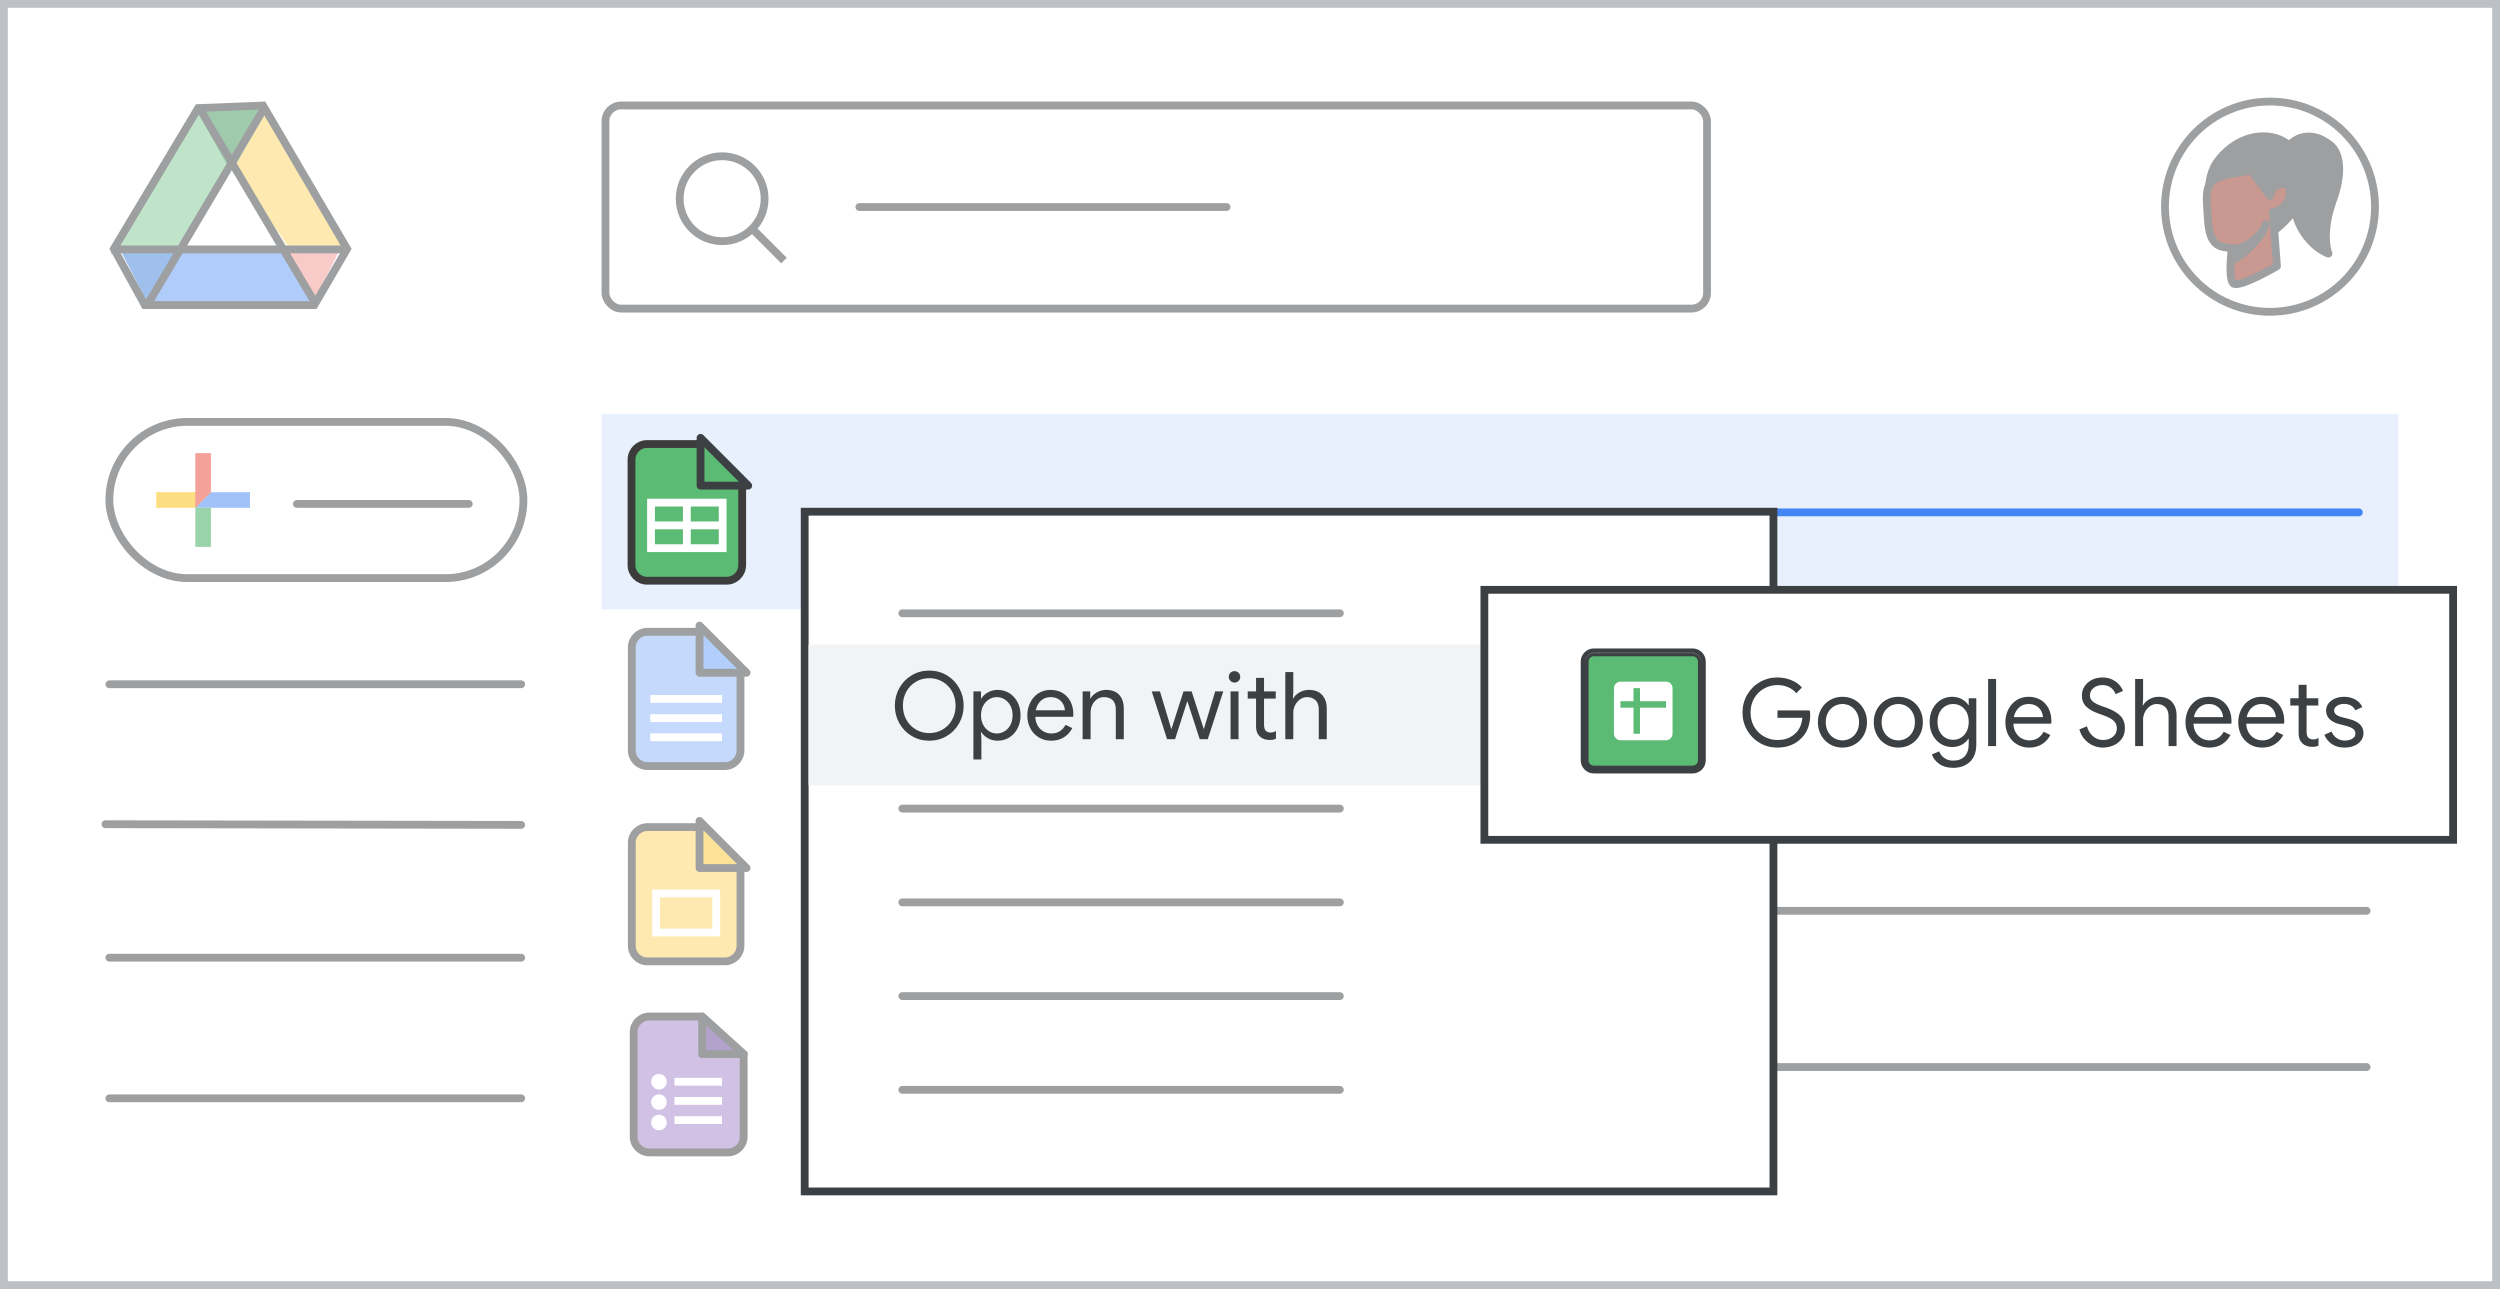 <?xml version="1.0" encoding="UTF-8"?>
<svg width="320px" height="165px" viewBox="0 0 320 165" version="1.1" xmlns="http://www.w3.org/2000/svg" xmlns:xlink="http://www.w3.org/1999/xlink">
    <rect x="0" y="0" width="320" height="165" fill="#333333" stroke="none"/>
    <title>sheets-import-convert</title>
    <defs>
        <ellipse id="path-1" cx="13.441" cy="13.456" rx="13.441" ry="13.456"></ellipse>
    </defs>
    <g id="sheets-import-convert" stroke="none" stroke-width="1" fill="none" fill-rule="evenodd">
        <rect id="border/bg" stroke="#BDC1C6" fill="#FFFFFF" x="0.5" y="0.5" width="319" height="164"></rect>
        <g id="search" opacity="0.5" transform="translate(77, 13)" stroke="#3C4043">
            <rect id="Rectangle" fill="#FFFFFF" x="0.5" y="0.5" width="141" height="26" rx="2"></rect>
            <line x1="33" y1="13.5" x2="80" y2="13.5" id="Line-2" stroke-linecap="round" stroke-linejoin="round"></line>
            <g id="Group" transform="translate(10, 7)">
                <circle id="Oval" cx="5.435" cy="5.435" r="5.435"></circle>
                <line x1="9.706" y1="9.706" x2="13" y2="13" id="Line-6" stroke-linecap="square"></line>
            </g>
        </g>
        <g id="screen" transform="translate(13, 13)">
            <g id="Logos/drive" opacity="0.5" transform="translate(1, 0)">
                <g id="Group-44">
                    <g id="Group-6" transform="translate(0, -0)">
                        <g id="Group-5" transform="translate(1.107, 0.964)">
                            <polygon id="Triangle-Copy" fill="#4081DA" transform="translate(4.152, 21.524) scale(1, -1) translate(-4.152, -21.524) " points="4.152 17.463 8.304 25.585 0 25.585"></polygon>
                            <polygon id="Triangle-Copy" fill="#F29891" transform="translate(24.798, 21.266) scale(-1, -1) translate(-24.798, -21.266) " points="24.517 17.96 28.401 24.372 21.195 24.572"></polygon>
                            <polygon id="Path-15" fill="#FDD663" points="19.098 0 14.946 7.31 21.304 17.869 29.615 17.77"></polygon>
                            <polygon id="Path-15" fill="#629AF6" transform="translate(15.12, 23.317) rotate(-240) translate(-15.12, -23.317) " points="11.228 14.064 7.617 20.634 14.508 32.569 22.623 31.775"></polygon>
                            <polygon id="Path-15" fill="#81C995" transform="translate(7.334, 8.934) scale(-1, 1) translate(-7.334, -8.934) " points="4.152 0 3.77510523e-13 7.31 6.358 17.869 14.668 17.77"></polygon>
                            <polygon id="Triangle" fill="#3F965A" transform="translate(14.531, 4.061) scale(1, -1) translate(-14.531, -4.061) " points="14.506 0 19.098 8.122 9.964 8.122"></polygon>
                            <polygon id="Triangle" fill="#FFFFFF" points="14.668 7.31 21.904 17.751 7.473 17.751"></polygon>
                        </g>
                        <path d="M19.671,0.508 C21.366,3.41 24.952,9.526 30.43,18.854 L30.43,18.854 L26.234,26.049 L4.534,26.049 L0.576,18.847 L8.231,6.071 L8.533,5.565 L9.23,4.403 L11.366,0.836 Z" id="Triangle" stroke="#3C4043"></path>
                        <line x1="0.722" y1="18.924" x2="29.508" y2="18.924" id="Line-13" stroke="#3C4043" stroke-linecap="square"></line>
                    </g>
                    <line x1="5.151" y1="25.537" x2="19.543" y2="1.292" id="Line-14" stroke="#3C4043" stroke-linecap="square"></line>
                    <line x1="11.793" y1="25.537" x2="26.186" y2="1.292" id="Line-14" stroke="#3C4043" stroke-linecap="square" transform="translate(18.99, 13.414) scale(-1, 1) translate(-18.99, -13.414) "></line>
                </g>
            </g>
            <line x1="1" y1="74.585" x2="53.713" y2="74.585" id="Stroke-205-Copy-3" stroke="#3C4043" opacity="0.5" stroke-linecap="round" stroke-linejoin="round"></line>
            <line x1="0.5" y1="92.5" x2="53.713" y2="92.585" id="Stroke-205-Copy-2" stroke="#3C4043" opacity="0.5" stroke-linecap="round" stroke-linejoin="round"></line>
            <line x1="93" y1="65.585" x2="288.933" y2="65.585" id="Stroke-205-Copy-3" stroke="#3C4043" opacity="0.5" stroke-linecap="round" stroke-linejoin="round"></line>
            <line x1="93" y1="85.585" x2="288.933" y2="85.585" id="Stroke-205-Copy-2" stroke="#3C4043" opacity="0.5" stroke-linecap="round" stroke-linejoin="round"></line>
            <line x1="1" y1="109.585" x2="53.713" y2="109.585" id="Stroke-205-Copy" stroke="#3C4043" opacity="0.5" stroke-linecap="round" stroke-linejoin="round"></line>
            <line x1="93" y1="123.585" x2="289.927" y2="123.585" id="Stroke-205-Copy-2" stroke="#9D9FA1" stroke-linecap="round" stroke-linejoin="round"></line>
            <line x1="93" y1="103.585" x2="289.927" y2="103.585" id="Stroke-205-Copy-2" stroke="#9D9FA1" stroke-linecap="round" stroke-linejoin="round"></line>
            <line x1="1" y1="127.585" x2="53.713" y2="127.585" id="Stroke-205-Copy" stroke="#3C4043" opacity="0.5" stroke-linecap="round" stroke-linejoin="round"></line>
            <g id="People/profile17" opacity="0.5" transform="translate(277.559, 13.456) scale(-1, 1) translate(-277.559, -13.456) translate(264.118, 0)">
                <mask id="mask-2" fill="white">
                    <use xlink:href="#path-1"></use>
                </mask>
                <use id="Oval" stroke="#3C4043" fill="#FFFFFF" xlink:href="#path-1"></use>
                <g id="Group" mask="url(#mask-2)">
                    <g transform="translate(12.941, 13.796) scale(-1, 1) rotate(-2) translate(-12.941, -13.796) translate(4.395, 4.395)" id="Path">
                        <path d="M15.829,1.261 C17.11,2.146 17.789,4.562 16.021,8.808 C14.734,12.151 15.026,14.535 15.333,15.31 C13.9,14.729 11.035,12.405 11.035,7.757 L9.556,4.959 C10.267,4.741 10.068,2.207 10.862,1.261 C11.746,0.206 13.798,-0.376 15.829,1.261 Z" stroke="#3C4043" stroke-width="1" fill="#3C4043" fill-rule="nonzero" stroke-linecap="round" stroke-linejoin="round"></path>
                        <path d="M8.749,11.93 C8.749,11.93 16.172,6.755 10.808,1.319 C9.067,-0.448 5.215,-0.712 2.246,2.229 C0.963,3.5 0.489,4.55 0.197,7.16" stroke="none" fill="#3C4043" fill-rule="nonzero"></path>
                        <path d="M8.749,11.93 C8.749,11.93 16.172,6.755 10.808,1.319 C9.067,-0.448 5.215,-0.712 2.246,2.229 C0.963,3.5 0.489,4.55 0.197,7.16" stroke="#3C4043" stroke-width="1" fill="none" stroke-linecap="round" stroke-linejoin="round"></path>
                        <path d="M8.415,9.728 L8.68,16.693 C8.68,16.693 3.63,19.424 2.997,18.669 C2.364,17.913 2.997,14.167 2.997,14.167 C1.491,13.969 0.165,13.969 0.063,10.434 C-0.076,5.678 -0.51,4.947 5.806,4.359 L8.106,7.664 C8.106,6.104 11.313,5.127 10.56,7.957 C9.839,9.741 8.415,9.728 8.415,9.728 Z" stroke="#3C4043" stroke-width="1" fill="#933222" fill-rule="nonzero" stroke-linecap="round" stroke-linejoin="round"></path>
                        <path d="M3.074,15.66 C4.187,15.263 6.613,13.371 7.469,11.265 C6.961,12.621 4.631,14.487 3.273,14.235" stroke="none" fill="#3C4043" fill-rule="nonzero"></path>
                        <path d="M3.074,15.66 C4.187,15.263 6.613,13.371 7.469,11.265 C6.961,12.621 4.631,14.487 3.273,14.235" stroke="#3C4043" stroke-width="1" fill="none" stroke-linecap="round" stroke-linejoin="round"></path>
                    </g>
                </g>
            </g>
        </g>
        <rect id="Rectangle" fill="#E8F0FE" x="77" y="53" width="230" height="25"></rect>
        <g id="Logos/sheets" transform="translate(80.833, 56.833)">
            <g id="Group-42" transform="translate(0, 0)">
                <path d="M2,0 L8.818,0 L8.818,0 L14.167,4.842 L14.167,15.5 C14.167,16.605 13.271,17.5 12.167,17.5 L2,17.5 C0.895,17.5 1.3527075e-16,16.605 0,15.5 L0,2 C-1.3527075e-16,0.895 0.895,2.02906125e-16 2,0 Z" id="Rectangle" stroke="#3C3C3C" fill="#5BBA73"></path>
                <g id="Group" transform="translate(2.5, 7.5)" stroke="#FFFFFF">
                    <line x1="0.417" y1="2.917" x2="8.75" y2="2.917" id="Line-11" stroke-linecap="square"></line>
                    <rect id="Rectangle" x="0" y="0" width="9.167" height="5.833"></rect>
                    <line x1="4.583" y1="0.417" x2="4.583" y2="5.417" id="Line-12" stroke-linecap="square"></line>
                </g>
                <path d="M14.948,-0.074 L8.833,6.027 L8.833,-0.074 L14.948,-0.074 Z" id="Path-5" stroke="#3C4043" fill="#5BBA73" stroke-linejoin="round" transform="translate(11.536, 2.624) rotate(-90) translate(-11.536, -2.624) "></path>
            </g>
        </g>
        <line x1="106" y1="65.585" x2="301.933" y2="65.585" id="Stroke-205-Copy-3" stroke="#4285F4" stroke-linecap="round" stroke-linejoin="round"></line>
        <g id="create-button" opacity="0.5" transform="translate(14, 54)" stroke="#3C4043">
            <rect id="Rectangle" fill="#FFFFFF" x="0" y="0" width="53" height="20" rx="10"></rect>
            <line x1="24" y1="10.5" x2="46" y2="10.5" id="Line-Copy-6" stroke-linecap="round"></line>
        </g>
        <g id="Branded-Icon" opacity="0.5" transform="translate(20, 58)">
            <g id="gFAB">
                <polygon id="Fill-2" fill="#4285F4" points="5 5 5 7 7.032 7 12 7 12 5"></polygon>
                <polygon id="Fill-3" fill="#FBBC05" points="5 5 0 5 0 7 5 7 7 5"></polygon>
                <rect id="Rectangle" fill="#34A853" x="5" y="7" width="2" height="5"></rect>
                <polygon id="Fill-4" fill="#EA4335" points="5 0 5 7 7 5 7 0"></polygon>
            </g>
        </g>
        <g id="Logos/forms" opacity="0.5" transform="translate(81.11, 130.116)">
            <path d="M2,0 L8.763,0 L8.763,0 L14.079,4.812 L14.079,15.391 C14.079,16.496 13.183,17.391 12.079,17.391 L2,17.391 C0.895,17.391 1.43461255e-14,16.496 1.42108547e-14,15.391 L1.42108547e-14,2 C1.4075584e-14,0.895 0.895,2.02906125e-16 2,0 Z" id="Rectangle" stroke="#3C3C3C" fill="#A183CC"></path>
            <polygon id="Path-5" stroke="#3C4043" fill-opacity="0.784" fill="#55358A" stroke-linejoin="round" transform="translate(11.421, 2.406) rotate(-90) translate(-11.421, -2.406) " points="9.015 5.064 13.827 -0.252 9.015 -0.252"></polygon>
            <line x1="5.722" y1="10.803" x2="10.808" y2="10.803" id="Line-11" stroke="#FFFFFF" stroke-linecap="square"></line>
            <circle id="Oval" fill="#FFFFFF" cx="3.238" cy="8.347" r="1"></circle>
            <circle id="Oval" fill="#FFFFFF" cx="3.238" cy="10.956" r="1"></circle>
            <circle id="Oval" fill="#FFFFFF" cx="3.238" cy="13.565" r="1"></circle>
            <line x1="5.722" y1="8.347" x2="10.808" y2="8.347" id="Line-11" stroke="#FFFFFF" stroke-linecap="square"></line>
            <line x1="5.722" y1="13.258" x2="10.808" y2="13.258" id="Line-11" stroke="#FFFFFF" stroke-linecap="square"></line>
        </g>
        <g id="Logos/docs" opacity="0.5" transform="translate(80.87, 80.87)">
            <g id="Group-42">
                <path d="M2,0 L8.66,0 L8.66,0 L13.913,4.755 L13.913,15.187 C13.913,16.291 13.018,17.187 11.913,17.187 L2,17.187 C0.895,17.187 1.3527075e-16,16.291 0,15.187 L0,2 C-1.3527075e-16,0.895 0.895,2.02906125e-16 2,0 Z" id="Rectangle" stroke="#3C4043" fill="#8AB4F8"></path>
                <line x1="2.864" y1="11.049" x2="11.049" y2="11.049" id="Line-11" stroke="#FFFFFF" stroke-linecap="square"></line>
                <line x1="2.864" y1="8.593" x2="11.049" y2="8.593" id="Line-11" stroke="#FFFFFF" stroke-linecap="square"></line>
                <line x1="2.864" y1="13.504" x2="11.049" y2="13.504" id="Line-11" stroke="#FFFFFF" stroke-linecap="square"></line>
                <path d="M14.702,-0.082 L8.666,5.941 L8.666,-0.082 L14.702,-0.082 Z" id="Path-5" stroke="#3C4043" fill="#669DF6" stroke-linejoin="round" transform="translate(11.33, 2.577) rotate(-90) translate(-11.33, -2.577) "></path>
            </g>
        </g>
        <g id="Logos/slides" opacity="0.5" transform="translate(80.87, 105.87)">
            <g id="Group-42" stroke="#3C4043">
                <path d="M2,0 L8.66,0 L8.66,0 L13.913,4.755 L13.913,15.187 C13.913,16.291 13.018,17.187 11.913,17.187 L2,17.187 C0.895,17.187 1.3527075e-16,16.291 0,15.187 L0,2 C-1.3527075e-16,0.895 0.895,2.02906125e-16 2,0 Z" id="Rectangle" fill="#FDD663"></path>
                <path d="M14.702,-0.082 L8.666,5.941 L8.666,-0.082 L14.702,-0.082 Z" id="Path-5" fill="#FBC72E" stroke-linejoin="round" transform="translate(11.33, 2.577) rotate(-90) translate(-11.33, -2.577) "></path>
            </g>
            <rect id="Rectangle" stroke="#FFFFFF" x="3.109" y="8.491" width="7.696" height="4.999"></rect>
        </g>
        <g id="popup" transform="translate(103, 65.5)">
            <rect id="Rectangle-Copy" stroke="#3C4043" fill="#FFFFFF" stroke-linecap="round" x="0" y="0" width="124" height="87"></rect>
            <rect id="Rectangle" fill="#F1F3F4" x="0.5" y="17" width="89" height="18"></rect>
            <line x1="12.5" y1="38" x2="68.5" y2="38" id="Line-5" stroke="#3C4043" opacity="0.5" stroke-linecap="round"></line>
            <line x1="12.5" y1="50" x2="68.5" y2="50" id="Line-5" stroke="#3C4043" opacity="0.5" stroke-linecap="round"></line>
            <line x1="12.5" y1="62" x2="68.5" y2="62" id="Line-5" stroke="#3C4043" opacity="0.5" stroke-linecap="round"></line>
            <rect id="Rectangle-Copy" stroke="#3C4043" fill="#FFFFFF" stroke-linecap="round" x="87" y="10" width="124" height="32"></rect>
            <line x1="12.5" y1="13" x2="68.5" y2="13" id="Line-5" stroke="#3C4043" opacity="0.5" stroke-linecap="round"></line>
            <line x1="12.5" y1="74" x2="68.5" y2="74" id="Line-5" stroke="#3C4043" opacity="0.5" stroke-linecap="round"></line>
            <g id="Logos/sheets-shortcut" transform="translate(99.834, 18)" fill-rule="nonzero">
                <g id="sheets_shortcut_24dp" transform="translate(-0, 0)">
                    <path d="M13.819,15.003 L1.184,15.003 C0.533,15.003 0,14.47 0,13.819 L0,1.184 C0,0.533 0.533,0 1.184,0 L13.819,0 C14.47,0 15.003,0.533 15.003,1.184 L15.003,13.819 C15.003,14.47 14.47,15.003 13.819,15.003 Z" id="Path" stroke="#3C4043" fill="#5BBA73"></path>
                    <path d="M10.419,3.751 L4.584,3.751 C4.126,3.751 3.755,4.126 3.755,4.584 L3.751,5.835 L3.751,10.419 C3.751,10.877 4.126,11.252 4.584,11.252 L10.419,11.252 C10.877,11.252 11.252,10.877 11.252,10.419 L11.252,4.584 C11.252,4.126 10.877,3.751 10.419,3.751 Z M10.419,7.085 L7.085,7.085 L7.085,10.419 L6.251,10.419 L6.251,7.085 L4.584,7.085 L4.584,6.251 L6.251,6.251 L6.251,4.584 L7.085,4.584 L7.085,6.251 L10.419,6.251 L10.419,7.085 Z" id="Shape" fill="#FFFFFF"></path>
                    <path d="M13.819,0 L1.184,0 C0.533,0 0,0.692 0,1.539 L0,1.667 C0,0.821 0.533,0.128 1.184,0.128 L13.819,0.128 C14.47,0.128 15.003,0.821 15.003,1.667 L15.003,1.539 C15.003,0.692 14.47,0 13.819,0 Z" id="Path" fill-opacity="0.2" fill="#FFFFFF"></path>
                    <path d="M13.819,15.003 L1.184,15.003 C0.533,15.003 0,14.311 0,13.464 L0,13.336 C0,14.182 0.533,14.875 1.184,14.875 L13.819,14.875 C14.47,14.875 15.003,14.182 15.003,13.336 L15.003,13.464 C15.003,14.311 14.47,15.003 13.819,15.003 Z" id="Path" fill-opacity="0.2" fill="#263238"></path>
                </g>
            </g>
            <g id="Google-Sheets-Copy" transform="translate(120.04, 21.216)" fill="#3C4043" fill-rule="nonzero">
                <path d="M4.452,8.976 C3.644,8.976 2.9,8.78 2.22,8.388 C1.54,7.996 1,7.456 0.6,6.768 C0.2,6.08 0,5.32 0,4.488 C0,3.656 0.2,2.896 0.6,2.208 C1,1.52 1.54,0.98 2.22,0.588 C2.9,0.196 3.644,0 4.452,0 C5.084,0 5.678,0.112 6.234,0.336 C6.79,0.56 7.248,0.876 7.608,1.284 L6.888,2.016 C6.608,1.68 6.256,1.422 5.832,1.242 C5.408,1.062 4.952,0.972 4.464,0.972 C3.864,0.972 3.3,1.118 2.772,1.41 C2.244,1.702 1.822,2.114 1.506,2.646 C1.19,3.178 1.032,3.792 1.032,4.488 C1.032,5.184 1.19,5.798 1.506,6.33 C1.822,6.862 2.244,7.274 2.772,7.566 C3.3,7.858 3.864,8.004 4.464,8.004 C5.04,8.004 5.522,7.914 5.91,7.734 C6.298,7.554 6.632,7.316 6.912,7.02 C7.12,6.796 7.288,6.526 7.416,6.21 C7.544,5.894 7.624,5.544 7.656,5.16 L4.476,5.16 L4.476,4.212 L8.604,4.212 C8.644,4.436 8.664,4.644 8.664,4.836 C8.664,5.364 8.58,5.878 8.412,6.378 C8.244,6.878 7.976,7.316 7.608,7.692 C6.816,8.548 5.764,8.976 4.452,8.976 Z" id="Path"></path>
                <path d="M12.792,8.976 C12.192,8.976 11.652,8.832 11.172,8.544 C10.692,8.256 10.318,7.864 10.05,7.368 C9.782,6.872 9.648,6.324 9.648,5.724 C9.648,5.124 9.782,4.576 10.05,4.08 C10.318,3.584 10.692,3.192 11.172,2.904 C11.652,2.616 12.192,2.472 12.792,2.472 C13.392,2.472 13.932,2.616 14.412,2.904 C14.892,3.192 15.266,3.584 15.534,4.08 C15.802,4.576 15.936,5.124 15.936,5.724 C15.936,6.324 15.802,6.872 15.534,7.368 C15.266,7.864 14.892,8.256 14.412,8.544 C13.932,8.832 13.392,8.976 12.792,8.976 Z M12.792,8.052 C13.168,8.052 13.518,7.958 13.842,7.77 C14.166,7.582 14.426,7.312 14.622,6.96 C14.818,6.608 14.916,6.196 14.916,5.724 C14.916,5.252 14.818,4.84 14.622,4.488 C14.426,4.136 14.166,3.866 13.842,3.678 C13.518,3.49 13.168,3.396 12.792,3.396 C12.416,3.396 12.064,3.49 11.736,3.678 C11.408,3.866 11.146,4.136 10.95,4.488 C10.754,4.84 10.656,5.252 10.656,5.724 C10.656,6.196 10.754,6.608 10.95,6.96 C11.146,7.312 11.408,7.582 11.736,7.77 C12.064,7.958 12.416,8.052 12.792,8.052 Z" id="Shape"></path>
                <path d="M19.944,8.976 C19.344,8.976 18.804,8.832 18.324,8.544 C17.844,8.256 17.47,7.864 17.202,7.368 C16.934,6.872 16.8,6.324 16.8,5.724 C16.8,5.124 16.934,4.576 17.202,4.08 C17.47,3.584 17.844,3.192 18.324,2.904 C18.804,2.616 19.344,2.472 19.944,2.472 C20.544,2.472 21.084,2.616 21.564,2.904 C22.044,3.192 22.418,3.584 22.686,4.08 C22.954,4.576 23.088,5.124 23.088,5.724 C23.088,6.324 22.954,6.872 22.686,7.368 C22.418,7.864 22.044,8.256 21.564,8.544 C21.084,8.832 20.544,8.976 19.944,8.976 Z M19.944,8.052 C20.32,8.052 20.67,7.958 20.994,7.77 C21.318,7.582 21.578,7.312 21.774,6.96 C21.97,6.608 22.068,6.196 22.068,5.724 C22.068,5.252 21.97,4.84 21.774,4.488 C21.578,4.136 21.318,3.866 20.994,3.678 C20.67,3.49 20.32,3.396 19.944,3.396 C19.568,3.396 19.216,3.49 18.888,3.678 C18.56,3.866 18.298,4.136 18.102,4.488 C17.906,4.84 17.808,5.252 17.808,5.724 C17.808,6.196 17.906,6.608 18.102,6.96 C18.298,7.312 18.56,7.582 18.888,7.77 C19.216,7.958 19.568,8.052 19.944,8.052 Z" id="Shape"></path>
                <path d="M26.964,11.568 C26.244,11.568 25.65,11.4 25.182,11.064 C24.714,10.728 24.4,10.324 24.24,9.852 L25.176,9.456 C25.304,9.808 25.526,10.094 25.842,10.314 C26.158,10.534 26.532,10.644 26.964,10.644 C27.596,10.644 28.086,10.46 28.434,10.092 C28.782,9.724 28.956,9.204 28.956,8.532 L28.956,7.848 L28.908,7.848 C28.708,8.16 28.426,8.414 28.062,8.61 C27.698,8.806 27.284,8.904 26.82,8.904 C26.292,8.904 25.81,8.768 25.374,8.496 C24.938,8.224 24.592,7.844 24.336,7.356 C24.08,6.868 23.952,6.312 23.952,5.688 C23.952,5.072 24.08,4.518 24.336,4.026 C24.592,3.534 24.938,3.152 25.374,2.88 C25.81,2.608 26.292,2.472 26.82,2.472 C27.284,2.472 27.698,2.57 28.062,2.766 C28.426,2.962 28.708,3.22 28.908,3.54 L28.956,3.54 L28.956,2.664 L29.928,2.664 L29.928,8.544 C29.928,9.528 29.656,10.278 29.112,10.794 C28.568,11.31 27.852,11.568 26.964,11.568 Z M26.964,7.98 C27.332,7.98 27.666,7.888 27.966,7.704 C28.266,7.52 28.506,7.256 28.686,6.912 C28.866,6.568 28.956,6.16 28.956,5.688 C28.956,5.208 28.866,4.796 28.686,4.452 C28.506,4.108 28.266,3.846 27.966,3.666 C27.666,3.486 27.332,3.396 26.964,3.396 C26.596,3.396 26.26,3.488 25.956,3.672 C25.652,3.856 25.41,4.12 25.23,4.464 C25.05,4.808 24.96,5.216 24.96,5.688 C24.96,6.16 25.05,6.57 25.23,6.918 C25.41,7.266 25.652,7.53 25.956,7.71 C26.26,7.89 26.596,7.98 26.964,7.98 Z" id="Shape"></path>
                <polygon id="Path" points="31.44 0.192 32.46 0.192 32.46 8.784 31.44 8.784"></polygon>
                <path d="M36.696,8.976 C36.112,8.976 35.588,8.836 35.124,8.556 C34.66,8.276 34.298,7.89 34.038,7.398 C33.778,6.906 33.648,6.352 33.648,5.736 C33.648,5.152 33.77,4.61 34.014,4.11 C34.258,3.61 34.606,3.212 35.058,2.916 C35.51,2.62 36.028,2.472 36.612,2.472 C37.212,2.472 37.732,2.606 38.172,2.874 C38.612,3.142 38.95,3.512 39.186,3.984 C39.422,4.456 39.54,4.996 39.54,5.604 C39.54,5.7 39.532,5.804 39.516,5.916 L34.668,5.916 C34.692,6.38 34.804,6.772 35.004,7.092 C35.204,7.412 35.458,7.652 35.766,7.812 C36.074,7.972 36.396,8.052 36.732,8.052 C37.532,8.052 38.136,7.684 38.544,6.948 L39.408,7.368 C39.152,7.856 38.796,8.246 38.34,8.538 C37.884,8.83 37.336,8.976 36.696,8.976 Z M38.46,5.076 C38.444,4.82 38.372,4.564 38.244,4.308 C38.116,4.052 37.916,3.836 37.644,3.66 C37.372,3.484 37.028,3.396 36.612,3.396 C36.132,3.396 35.724,3.55 35.388,3.858 C35.052,4.166 34.832,4.572 34.728,5.076 L38.46,5.076 Z" id="Shape"></path>
                <path d="M46.116,8.976 C45.684,8.976 45.266,8.886 44.862,8.706 C44.458,8.526 44.1,8.262 43.788,7.914 C43.476,7.566 43.252,7.144 43.116,6.648 L44.088,6.252 C44.224,6.764 44.476,7.184 44.844,7.512 C45.212,7.84 45.644,8.004 46.14,8.004 C46.636,8.004 47.056,7.87 47.4,7.602 C47.744,7.334 47.916,6.968 47.916,6.504 C47.916,6.104 47.77,5.774 47.478,5.514 C47.186,5.254 46.708,5.012 46.044,4.788 L45.504,4.596 C44.896,4.38 44.4,4.096 44.016,3.744 C43.632,3.392 43.44,2.904 43.44,2.28 C43.44,1.872 43.552,1.494 43.776,1.146 C44,0.798 44.312,0.52 44.712,0.312 C45.112,0.104 45.56,0 46.056,0 C46.552,0 46.984,0.092 47.352,0.276 C47.72,0.46 48.014,0.684 48.234,0.948 C48.454,1.212 48.608,1.472 48.696,1.728 L47.748,2.136 C47.66,1.84 47.474,1.572 47.19,1.332 C46.906,1.092 46.532,0.972 46.068,0.972 C45.628,0.972 45.252,1.096 44.94,1.344 C44.628,1.592 44.472,1.904 44.472,2.28 C44.472,2.616 44.604,2.89 44.868,3.102 C45.132,3.314 45.532,3.512 46.068,3.696 L46.632,3.888 C47.36,4.152 47.928,4.482 48.336,4.878 C48.744,5.274 48.948,5.812 48.948,6.492 C48.948,7.044 48.806,7.508 48.522,7.884 C48.238,8.26 47.88,8.536 47.448,8.712 C47.016,8.888 46.572,8.976 46.116,8.976 Z" id="Path"></path>
                <path d="M50.256,0.192 L51.276,0.192 L51.276,2.724 L51.228,3.564 L51.276,3.564 C51.444,3.252 51.71,2.992 52.074,2.784 C52.438,2.576 52.836,2.472 53.268,2.472 C54.012,2.472 54.58,2.69 54.972,3.126 C55.364,3.562 55.56,4.14 55.56,4.86 L55.56,8.784 L54.54,8.784 L54.54,5.016 C54.54,4.464 54.4,4.056 54.12,3.792 C53.84,3.528 53.476,3.396 53.028,3.396 C52.708,3.396 52.414,3.492 52.146,3.684 C51.878,3.876 51.666,4.124 51.51,4.428 C51.354,4.732 51.276,5.048 51.276,5.376 L51.276,8.784 L50.256,8.784 L50.256,0.192 Z" id="Path"></path>
                <path d="M59.748,8.976 C59.164,8.976 58.64,8.836 58.176,8.556 C57.712,8.276 57.35,7.89 57.09,7.398 C56.83,6.906 56.7,6.352 56.7,5.736 C56.7,5.152 56.822,4.61 57.066,4.11 C57.31,3.61 57.658,3.212 58.11,2.916 C58.562,2.62 59.08,2.472 59.664,2.472 C60.264,2.472 60.784,2.606 61.224,2.874 C61.664,3.142 62.002,3.512 62.238,3.984 C62.474,4.456 62.592,4.996 62.592,5.604 C62.592,5.7 62.584,5.804 62.568,5.916 L57.72,5.916 C57.744,6.38 57.856,6.772 58.056,7.092 C58.256,7.412 58.51,7.652 58.818,7.812 C59.126,7.972 59.448,8.052 59.784,8.052 C60.584,8.052 61.188,7.684 61.596,6.948 L62.46,7.368 C62.204,7.856 61.848,8.246 61.392,8.538 C60.936,8.83 60.388,8.976 59.748,8.976 Z M61.512,5.076 C61.496,4.82 61.424,4.564 61.296,4.308 C61.168,4.052 60.968,3.836 60.696,3.66 C60.424,3.484 60.08,3.396 59.664,3.396 C59.184,3.396 58.776,3.55 58.44,3.858 C58.104,4.166 57.884,4.572 57.78,5.076 L61.512,5.076 Z" id="Shape"></path>
                <path d="M66.504,8.976 C65.92,8.976 65.396,8.836 64.932,8.556 C64.468,8.276 64.106,7.89 63.846,7.398 C63.586,6.906 63.456,6.352 63.456,5.736 C63.456,5.152 63.578,4.61 63.822,4.11 C64.066,3.61 64.414,3.212 64.866,2.916 C65.318,2.62 65.836,2.472 66.42,2.472 C67.02,2.472 67.54,2.606 67.98,2.874 C68.42,3.142 68.758,3.512 68.994,3.984 C69.23,4.456 69.348,4.996 69.348,5.604 C69.348,5.7 69.34,5.804 69.324,5.916 L64.476,5.916 C64.5,6.38 64.612,6.772 64.812,7.092 C65.012,7.412 65.266,7.652 65.574,7.812 C65.882,7.972 66.204,8.052 66.54,8.052 C67.34,8.052 67.944,7.684 68.352,6.948 L69.216,7.368 C68.96,7.856 68.604,8.246 68.148,8.538 C67.692,8.83 67.144,8.976 66.504,8.976 Z M68.268,5.076 C68.252,4.82 68.18,4.564 68.052,4.308 C67.924,4.052 67.724,3.836 67.452,3.66 C67.18,3.484 66.836,3.396 66.42,3.396 C65.94,3.396 65.532,3.55 65.196,3.858 C64.86,4.166 64.64,4.572 64.536,5.076 L68.268,5.076 Z" id="Shape"></path>
                <path d="M72.888,8.88 C72.64,8.88 72.41,8.84 72.198,8.76 C71.986,8.68 71.808,8.572 71.664,8.436 C71.344,8.132 71.184,7.712 71.184,7.176 L71.184,3.588 L70.116,3.588 L70.116,2.664 L71.184,2.664 L71.184,0.936 L72.204,0.936 L72.204,2.664 L73.704,2.664 L73.704,3.588 L72.204,3.588 L72.204,6.924 C72.204,7.26 72.268,7.508 72.396,7.668 C72.548,7.844 72.768,7.932 73.056,7.932 C73.304,7.932 73.528,7.864 73.728,7.728 L73.728,8.724 C73.608,8.78 73.486,8.82 73.362,8.844 C73.238,8.868 73.08,8.88 72.888,8.88 Z" id="Path"></path>
                <path d="M77.064,8.976 C76.408,8.976 75.86,8.822 75.42,8.514 C74.98,8.206 74.668,7.812 74.484,7.332 L75.396,6.924 C75.548,7.292 75.774,7.576 76.074,7.776 C76.374,7.976 76.704,8.076 77.064,8.076 C77.448,8.076 77.776,7.998 78.048,7.842 C78.32,7.686 78.456,7.464 78.456,7.176 C78.456,6.92 78.348,6.714 78.132,6.558 C77.916,6.402 77.576,6.268 77.112,6.156 L76.368,5.964 C75.88,5.844 75.48,5.64 75.168,5.352 C74.856,5.064 74.7,4.692 74.7,4.236 C74.7,3.884 74.806,3.574 75.018,3.306 C75.23,3.038 75.512,2.832 75.864,2.688 C76.216,2.544 76.596,2.472 77.004,2.472 C77.54,2.472 78.018,2.588 78.438,2.82 C78.858,3.052 79.156,3.376 79.332,3.792 L78.444,4.2 C78.172,3.656 77.688,3.384 76.992,3.384 C76.656,3.384 76.362,3.462 76.11,3.618 C75.858,3.774 75.732,3.972 75.732,4.212 C75.732,4.436 75.82,4.618 75.996,4.758 C76.172,4.898 76.436,5.012 76.788,5.1 L77.676,5.328 C78.276,5.48 78.728,5.706 79.032,6.006 C79.336,6.306 79.488,6.672 79.488,7.104 C79.488,7.48 79.38,7.81 79.164,8.094 C78.948,8.378 78.656,8.596 78.288,8.748 C77.92,8.9 77.512,8.976 77.064,8.976 Z" id="Path"></path>
            </g>
            <g id="Open-with-Copy" transform="translate(11.54, 20.334)" fill="#3C4043" fill-rule="nonzero">
                <path d="M4.404,8.976 C3.58,8.976 2.832,8.776 2.16,8.376 C1.488,7.976 0.96,7.432 0.576,6.744 C0.192,6.056 0,5.304 0,4.488 C0,3.672 0.192,2.92 0.576,2.232 C0.96,1.544 1.488,1 2.16,0.6 C2.832,0.2 3.58,0 4.404,0 C5.228,0 5.976,0.2 6.648,0.6 C7.32,1 7.848,1.544 8.232,2.232 C8.616,2.92 8.808,3.672 8.808,4.488 C8.808,5.304 8.616,6.056 8.232,6.744 C7.848,7.432 7.32,7.976 6.648,8.376 C5.976,8.776 5.228,8.976 4.404,8.976 Z M4.404,8.004 C5.02,8.004 5.586,7.854 6.102,7.554 C6.618,7.254 7.026,6.838 7.326,6.306 C7.626,5.774 7.776,5.168 7.776,4.488 C7.776,3.808 7.626,3.202 7.326,2.67 C7.026,2.138 6.618,1.722 6.102,1.422 C5.586,1.122 5.02,0.972 4.404,0.972 C3.788,0.972 3.222,1.122 2.706,1.422 C2.19,1.722 1.782,2.138 1.482,2.67 C1.182,3.202 1.032,3.808 1.032,4.488 C1.032,5.168 1.182,5.774 1.482,6.306 C1.782,6.838 2.19,7.254 2.706,7.554 C3.222,7.854 3.788,8.004 4.404,8.004 Z" id="Shape"></path>
                <path d="M10.056,2.664 L11.028,2.664 L11.028,3.576 L11.076,3.576 C11.26,3.264 11.538,3.002 11.91,2.79 C12.282,2.578 12.7,2.472 13.164,2.472 C13.716,2.472 14.214,2.612 14.658,2.892 C15.102,3.172 15.452,3.56 15.708,4.056 C15.964,4.552 16.092,5.108 16.092,5.724 C16.092,6.348 15.964,6.906 15.708,7.398 C15.452,7.89 15.102,8.276 14.658,8.556 C14.214,8.836 13.716,8.976 13.164,8.976 C12.7,8.976 12.282,8.87 11.91,8.658 C11.538,8.446 11.26,8.188 11.076,7.884 L11.028,7.884 L11.076,8.724 L11.076,11.376 L10.056,11.376 L10.056,2.664 Z M13.056,8.052 C13.408,8.052 13.74,7.956 14.052,7.764 C14.364,7.572 14.612,7.3 14.796,6.948 C14.98,6.596 15.072,6.188 15.072,5.724 C15.072,5.26 14.98,4.852 14.796,4.5 C14.612,4.148 14.364,3.876 14.052,3.684 C13.74,3.492 13.408,3.396 13.056,3.396 C12.696,3.396 12.362,3.492 12.054,3.684 C11.746,3.876 11.498,4.148 11.31,4.5 C11.122,4.852 11.028,5.26 11.028,5.724 C11.028,6.188 11.122,6.596 11.31,6.948 C11.498,7.3 11.746,7.572 12.054,7.764 C12.362,7.956 12.696,8.052 13.056,8.052 Z" id="Shape"></path>
                <path d="M20.004,8.976 C19.42,8.976 18.896,8.836 18.432,8.556 C17.968,8.276 17.606,7.89 17.346,7.398 C17.086,6.906 16.956,6.352 16.956,5.736 C16.956,5.152 17.078,4.61 17.322,4.11 C17.566,3.61 17.914,3.212 18.366,2.916 C18.818,2.62 19.336,2.472 19.92,2.472 C20.52,2.472 21.04,2.606 21.48,2.874 C21.92,3.142 22.258,3.512 22.494,3.984 C22.73,4.456 22.848,4.996 22.848,5.604 C22.848,5.7 22.84,5.804 22.824,5.916 L17.976,5.916 C18,6.38 18.112,6.772 18.312,7.092 C18.512,7.412 18.766,7.652 19.074,7.812 C19.382,7.972 19.704,8.052 20.04,8.052 C20.84,8.052 21.444,7.684 21.852,6.948 L22.716,7.368 C22.46,7.856 22.104,8.246 21.648,8.538 C21.192,8.83 20.644,8.976 20.004,8.976 Z M21.768,5.076 C21.752,4.82 21.68,4.564 21.552,4.308 C21.424,4.052 21.224,3.836 20.952,3.66 C20.68,3.484 20.336,3.396 19.92,3.396 C19.44,3.396 19.032,3.55 18.696,3.858 C18.36,4.166 18.14,4.572 18.036,5.076 L21.768,5.076 Z" id="Shape"></path>
                <path d="M24.036,2.664 L25.008,2.664 L25.008,3.564 L25.056,3.564 C25.224,3.26 25.492,3.002 25.86,2.79 C26.228,2.578 26.62,2.472 27.036,2.472 C27.772,2.472 28.334,2.686 28.722,3.114 C29.11,3.542 29.304,4.124 29.304,4.86 L29.304,8.784 L28.284,8.784 L28.284,5.016 C28.284,4.448 28.148,4.036 27.876,3.78 C27.604,3.524 27.232,3.396 26.76,3.396 C26.432,3.396 26.138,3.488 25.878,3.672 C25.618,3.856 25.416,4.098 25.272,4.398 C25.128,4.698 25.056,5.012 25.056,5.34 L25.056,8.784 L24.036,8.784 L24.036,2.664 Z" id="Path"></path>
                <polygon id="Path" points="32.88 2.664 33.936 2.664 35.388 7.5 35.4 7.5 36.948 2.664 37.992 2.664 39.54 7.488 39.552 7.488 41.004 2.664 42.036 2.664 40.056 8.784 39.024 8.784 37.44 3.9 35.868 8.784 34.848 8.784"></polygon>
                <path d="M43.476,1.536 C43.276,1.536 43.104,1.464 42.96,1.32 C42.816,1.176 42.744,1.004 42.744,0.804 C42.744,0.596 42.816,0.422 42.96,0.282 C43.104,0.142 43.276,0.072 43.476,0.072 C43.684,0.072 43.858,0.142 43.998,0.282 C44.138,0.422 44.208,0.596 44.208,0.804 C44.208,1.004 44.138,1.176 43.998,1.32 C43.858,1.464 43.684,1.536 43.476,1.536 Z M42.972,2.664 L43.992,2.664 L43.992,8.784 L42.972,8.784 L42.972,2.664 Z" id="Shape"></path>
                <path d="M47.94,8.88 C47.692,8.88 47.462,8.84 47.25,8.76 C47.038,8.68 46.86,8.572 46.716,8.436 C46.396,8.132 46.236,7.712 46.236,7.176 L46.236,3.588 L45.168,3.588 L45.168,2.664 L46.236,2.664 L46.236,0.936 L47.256,0.936 L47.256,2.664 L48.756,2.664 L48.756,3.588 L47.256,3.588 L47.256,6.924 C47.256,7.26 47.32,7.508 47.448,7.668 C47.6,7.844 47.82,7.932 48.108,7.932 C48.356,7.932 48.58,7.864 48.78,7.728 L48.78,8.724 C48.66,8.78 48.538,8.82 48.414,8.844 C48.29,8.868 48.132,8.88 47.94,8.88 Z" id="Path"></path>
                <path d="M49.98,0.192 L51,0.192 L51,2.724 L50.952,3.564 L51,3.564 C51.168,3.252 51.434,2.992 51.798,2.784 C52.162,2.576 52.56,2.472 52.992,2.472 C53.736,2.472 54.304,2.69 54.696,3.126 C55.088,3.562 55.284,4.14 55.284,4.86 L55.284,8.784 L54.264,8.784 L54.264,5.016 C54.264,4.464 54.124,4.056 53.844,3.792 C53.564,3.528 53.2,3.396 52.752,3.396 C52.432,3.396 52.138,3.492 51.87,3.684 C51.602,3.876 51.39,4.124 51.234,4.428 C51.078,4.732 51,5.048 51,5.376 L51,8.784 L49.98,8.784 L49.98,0.192 Z" id="Path"></path>
            </g>
        </g>
    </g>
</svg>